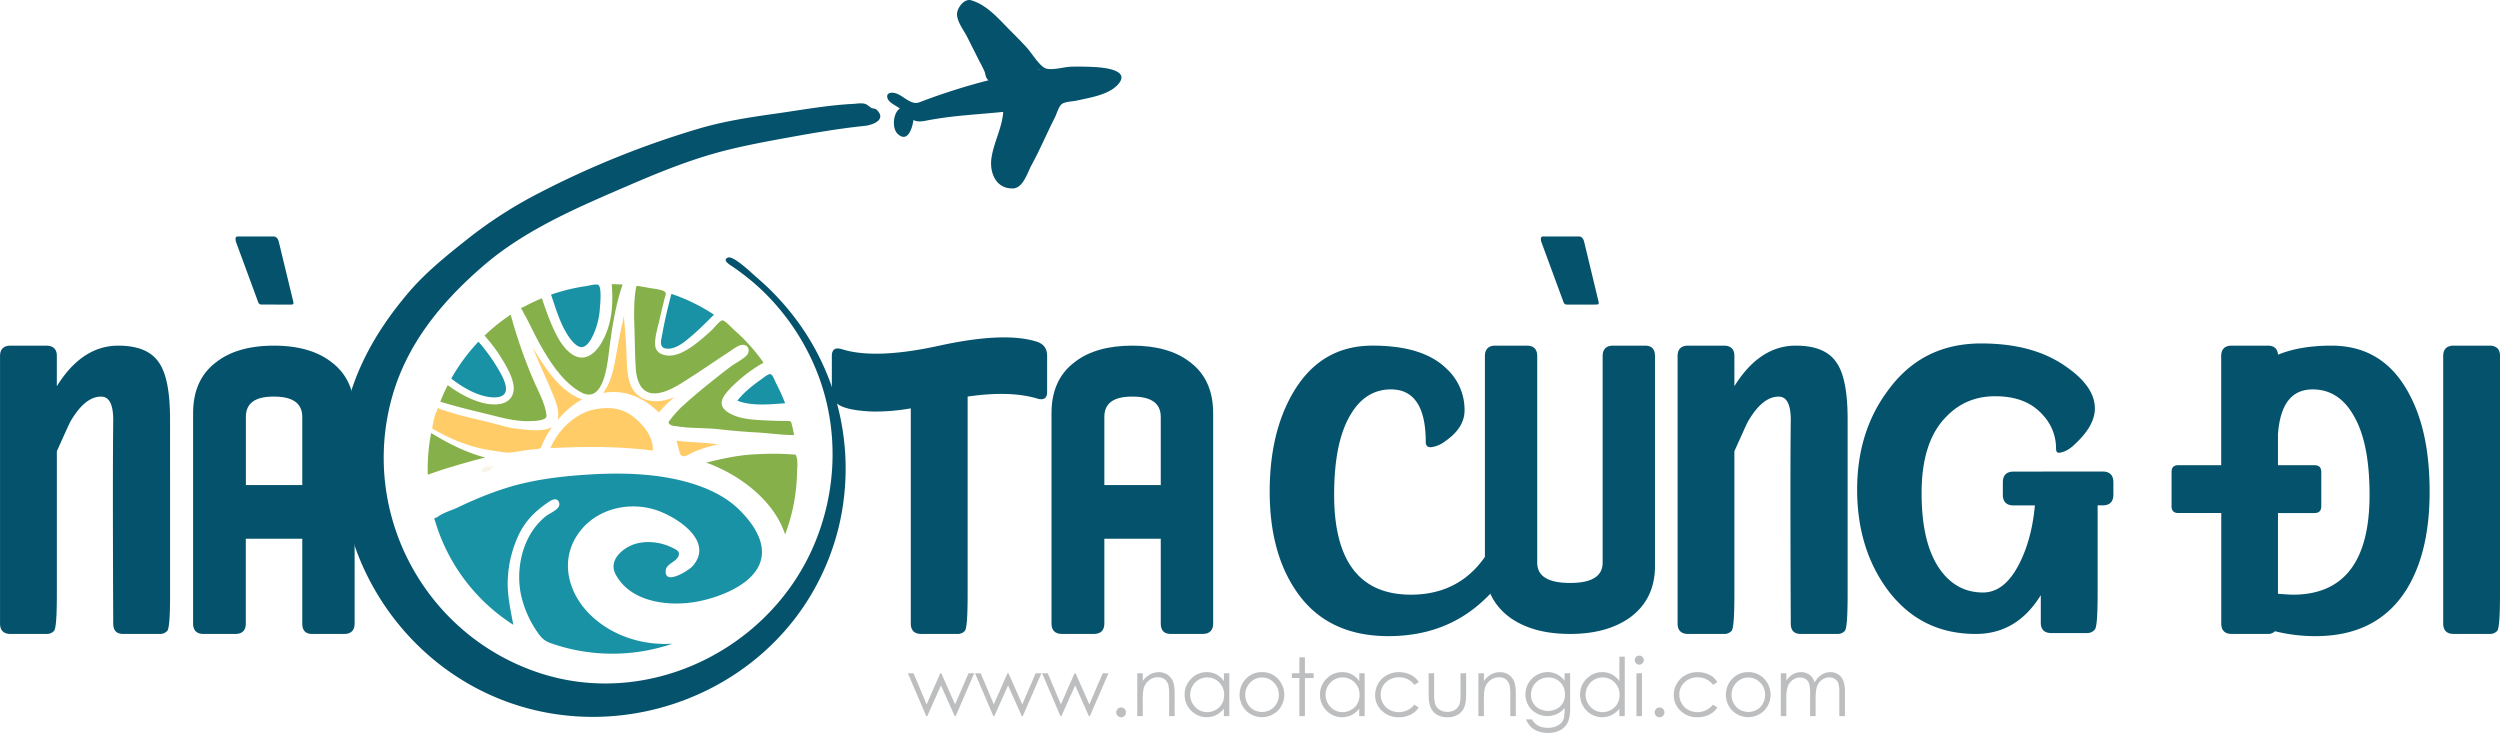 <?xml version="1.0" encoding="UTF-8"?>
<svg xmlns:xlink="http://www.w3.org/1999/xlink" xmlns="http://www.w3.org/2000/svg" viewBox="0 0 1525.6 447.26" width="1525.6" height="447.26">
  <defs>
    <style>.cls-1{fill:#bcbec0;}.cls-2{fill:#04526c;}.cls-3{fill:#f8f5e7;}.cls-4{fill:#86b04a;}.cls-5{fill:#1a92a5;}.cls-6{fill:#2d2d2c;}.cls-7{fill:#ffcc67;}</style>
  </defs>
  <title>logo</title>
  <g id="Layer_2" data-name="Layer 2">
    <g id="Layer_1-2" data-name="Layer 1">
      <path class="cls-1" d="M554,410.84h3.46l8,19,8.35-19h.61l8.41,19,8.18-19h3.5L583.2,437h-.62l-8.37-18.74L565.85,437h-.63Z"></path>
      <path class="cls-1" d="M595,410.84h3.46l8,19,8.35-19h.61l8.41,19,8.18-19h3.5L624.15,437h-.62l-8.37-18.74L606.79,437h-.63Z"></path>
      <path class="cls-1" d="M635.93,410.84h3.46l8,19,8.35-19h.61l8.41,19,8.18-19h3.5L665.09,437h-.62l-8.37-18.74L647.73,437h-.63Z"></path>
      <path class="cls-1" d="M684.11,431.72a3,3,0,0,1,3,3,2.89,2.89,0,0,1-.87,2.11,2.93,2.93,0,0,1-4.19,0,3,3,0,0,1,0-4.22A2.85,2.85,0,0,1,684.11,431.72Z"></path>
      <path class="cls-1" d="M694,410.84h3.37v4.69a14.08,14.08,0,0,1,4.47-4,11,11,0,0,1,5.34-1.33,9.28,9.28,0,0,1,5.21,1.49,8.89,8.89,0,0,1,3.36,4q1.08,2.53,1.08,7.87V437h-3.37V424.52a30.85,30.85,0,0,0-.37-6,6.64,6.64,0,0,0-2.25-3.91,6.78,6.78,0,0,0-4.33-1.31,8.3,8.3,0,0,0-5.47,2,9.47,9.47,0,0,0-3.19,5,34.78,34.78,0,0,0-.48,7.12V437H694Z"></path>
      <path class="cls-1" d="M750.17,410.84V437h-3.32v-4.5a14.44,14.44,0,0,1-4.75,3.87,13.27,13.27,0,0,1-15.25-2.73,13.51,13.51,0,0,1-3.93-9.8,13.27,13.27,0,0,1,4-9.67,12.94,12.94,0,0,1,9.55-4,12.35,12.35,0,0,1,5.83,1.37,13.28,13.28,0,0,1,4.58,4.11v-4.81Zm-13.46,2.57a10.15,10.15,0,0,0-9,5.26,10.61,10.61,0,0,0,0,10.57,10.32,10.32,0,0,0,3.81,3.93,10,10,0,0,0,5.13,1.41,10.52,10.52,0,0,0,5.24-1.39,9.74,9.74,0,0,0,3.81-3.77,10.77,10.77,0,0,0,1.33-5.36,10.41,10.41,0,0,0-3-7.59A9.91,9.91,0,0,0,736.71,413.41Z"></path>
      <path class="cls-1" d="M770.13,410.16a13,13,0,0,1,10,4.38,14.05,14.05,0,0,1-.21,19,13.84,13.84,0,0,1-19.66,0,14,14,0,0,1-.21-19A13,13,0,0,1,770.13,410.16Zm0,3.3a9.72,9.72,0,0,0-7.22,3.1,10.37,10.37,0,0,0-3,7.5,10.65,10.65,0,0,0,1.38,5.29,9.74,9.74,0,0,0,3.72,3.79,10.57,10.57,0,0,0,10.28,0,9.74,9.74,0,0,0,3.72-3.79,10.65,10.65,0,0,0,1.38-5.29,10.35,10.35,0,0,0-3-7.5A9.73,9.73,0,0,0,770.12,413.46Z"></path>
      <path class="cls-1" d="M792.94,401.12h3.37v9.72h5.34v2.91h-5.34V437h-3.37V413.75h-4.59v-2.91h4.59Z"></path>
      <path class="cls-1" d="M832.78,410.84V437h-3.32v-4.5a14.44,14.44,0,0,1-4.75,3.87,13.27,13.27,0,0,1-15.25-2.73,13.51,13.51,0,0,1-3.93-9.8,13.27,13.27,0,0,1,4-9.67,12.94,12.94,0,0,1,9.55-4,12.35,12.35,0,0,1,5.83,1.37,13.28,13.28,0,0,1,4.58,4.11v-4.81Zm-13.46,2.57a10.15,10.15,0,0,0-9,5.26,10.61,10.61,0,0,0,0,10.57,10.32,10.32,0,0,0,3.81,3.93,10,10,0,0,0,5.13,1.41,10.52,10.52,0,0,0,5.24-1.39,9.74,9.74,0,0,0,3.81-3.77,10.77,10.77,0,0,0,1.33-5.36,10.41,10.41,0,0,0-3-7.59A9.91,9.91,0,0,0,819.32,413.41Z"></path>
      <path class="cls-1" d="M865.76,416.27l-2.67,1.66a11.18,11.18,0,0,0-9.44-4.59,10.93,10.93,0,0,0-7.94,3.08,10,10,0,0,0-3.16,7.47,10.61,10.61,0,0,0,1.45,5.38,10.19,10.19,0,0,0,4,3.92,12.06,12.06,0,0,0,15.1-3.2l2.67,1.76a12.61,12.61,0,0,1-5,4.38,16.09,16.09,0,0,1-7.21,1.56,14.23,14.23,0,0,1-10.3-3.95,12.83,12.83,0,0,1-4.09-9.6,13.71,13.71,0,0,1,1.91-7.06A13.47,13.47,0,0,1,846.3,412a15.34,15.34,0,0,1,7.48-1.83,16,16,0,0,1,5,.79,13.94,13.94,0,0,1,4.1,2.07A11.27,11.27,0,0,1,865.76,416.27Z"></path>
      <path class="cls-1" d="M871.8,410.84h3.37v12.22a26,26,0,0,0,.48,6.16,6.86,6.86,0,0,0,2.76,3.8,8.38,8.38,0,0,0,4.85,1.4,8.19,8.19,0,0,0,4.78-1.36,7,7,0,0,0,2.71-3.57,25.25,25.25,0,0,0,.51-6.42V410.84h3.44v12.85q0,5.41-1.26,8.16a9.64,9.64,0,0,1-3.8,4.29,12,12,0,0,1-6.36,1.55,12.14,12.14,0,0,1-6.39-1.55,9.56,9.56,0,0,1-3.82-4.33q-1.26-2.78-1.26-8.36Z"></path>
      <path class="cls-1" d="M902.18,410.84h3.37v4.69a14.08,14.08,0,0,1,4.47-4,11,11,0,0,1,5.34-1.33,9.28,9.28,0,0,1,5.21,1.49,8.89,8.89,0,0,1,3.36,4q1.08,2.53,1.08,7.87V437h-3.37V424.52a30.85,30.85,0,0,0-.37-6,6.64,6.64,0,0,0-2.25-3.91,6.78,6.78,0,0,0-4.33-1.31,8.3,8.3,0,0,0-5.47,2,9.47,9.47,0,0,0-3.19,5,34.77,34.77,0,0,0-.48,7.12V437h-3.37Z"></path>
      <path class="cls-1" d="M954.79,410.84h3.37v20.86a24.62,24.62,0,0,1-1,8.06,10.48,10.48,0,0,1-4.59,5.56,15.1,15.1,0,0,1-7.87,1.95,18,18,0,0,1-6-1,12.11,12.11,0,0,1-4.37-2.56,15.21,15.21,0,0,1-3.1-4.69h3.66a9.66,9.66,0,0,0,3.85,3.85,12.4,12.4,0,0,0,5.85,1.25,12.1,12.1,0,0,0,5.82-1.28,7.87,7.87,0,0,0,3.38-3.22q1-1.94,1-6.27V432a12.76,12.76,0,0,1-4.65,3.69,13.8,13.8,0,0,1-12.62-.5,12.73,12.73,0,0,1-4.91-4.82,13.18,13.18,0,0,1-1.73-6.66,13.62,13.62,0,0,1,13.53-13.57,12.54,12.54,0,0,1,5.48,1.21,15.12,15.12,0,0,1,4.9,4Zm-9.94,2.57a10.65,10.65,0,0,0-5.32,1.38,10,10,0,0,0-3.85,3.83,10.46,10.46,0,0,0-1.4,5.28,9.52,9.52,0,0,0,2.89,7.12,11.37,11.37,0,0,0,15,0,9.85,9.85,0,0,0,2.83-7.34,10.62,10.62,0,0,0-1.3-5.28,9.47,9.47,0,0,0-3.68-3.67A10.23,10.23,0,0,0,944.85,413.41Z"></path>
      <path class="cls-1" d="M991.5,400.73V437h-3.32v-4.5a14.43,14.43,0,0,1-4.75,3.87,13.27,13.27,0,0,1-15.25-2.73,13.51,13.51,0,0,1-3.93-9.8,13.26,13.26,0,0,1,4-9.67,12.94,12.94,0,0,1,9.55-4,12.35,12.35,0,0,1,5.83,1.37,13.27,13.27,0,0,1,4.58,4.11V400.73ZM978,413.41a10.15,10.15,0,0,0-9,5.26,10.61,10.61,0,0,0,0,10.57,10.32,10.32,0,0,0,3.81,3.93,10,10,0,0,0,5.13,1.41,10.52,10.52,0,0,0,5.24-1.39,9.75,9.75,0,0,0,3.81-3.77,10.76,10.76,0,0,0,1.33-5.36,10.42,10.42,0,0,0-3-7.59A9.91,9.91,0,0,0,978,413.41Z"></path>
      <path class="cls-1" d="M1000.29,400.06a2.67,2.67,0,0,1,2,.82,2.7,2.7,0,0,1,.81,2,2.76,2.76,0,1,1-2.78-2.79Zm-1.67,10.78H1002V437h-3.37Z"></path>
      <path class="cls-1" d="M1012.69,431.72a3,3,0,0,1,3,3,2.89,2.89,0,0,1-.87,2.11,2.93,2.93,0,0,1-4.19,0,3,3,0,0,1,0-4.22A2.85,2.85,0,0,1,1012.69,431.72Z"></path>
      <path class="cls-1" d="M1048,416.27l-2.67,1.66a11.18,11.18,0,0,0-9.44-4.59,10.93,10.93,0,0,0-7.94,3.08,10,10,0,0,0-3.16,7.47,10.61,10.61,0,0,0,1.45,5.38,10.19,10.19,0,0,0,4,3.92,12.06,12.06,0,0,0,15.1-3.2l2.67,1.76a12.61,12.61,0,0,1-5,4.38,16.09,16.09,0,0,1-7.21,1.56,14.23,14.23,0,0,1-10.3-3.95,12.83,12.83,0,0,1-4.09-9.6,13.71,13.71,0,0,1,1.91-7.06,13.47,13.47,0,0,1,5.26-5.09,15.34,15.34,0,0,1,7.48-1.83,16,16,0,0,1,5,.79,13.94,13.94,0,0,1,4.1,2.07A11.27,11.27,0,0,1,1048,416.27Z"></path>
      <path class="cls-1" d="M1066.89,410.16a13,13,0,0,1,10,4.38,14.05,14.05,0,0,1-.21,19,13.83,13.83,0,0,1-19.66,0,14,14,0,0,1-.21-19A13,13,0,0,1,1066.89,410.16Zm0,3.3a9.72,9.72,0,0,0-7.22,3.1,10.37,10.37,0,0,0-3,7.5,10.65,10.65,0,0,0,1.38,5.29,9.74,9.74,0,0,0,3.72,3.79,10.57,10.57,0,0,0,10.28,0,9.74,9.74,0,0,0,3.72-3.79,10.65,10.65,0,0,0,1.38-5.29,10.35,10.35,0,0,0-3-7.5A9.73,9.73,0,0,0,1066.88,413.46Z"></path>
      <path class="cls-1" d="M1086.74,410.84h3.37v4.52a13,13,0,0,1,3.61-3.66,10.24,10.24,0,0,1,5.37-1.54,8.94,8.94,0,0,1,3.61.75,7.77,7.77,0,0,1,2.79,2,10.65,10.65,0,0,1,1.88,3.55,12.42,12.42,0,0,1,4.2-4.68,9.94,9.94,0,0,1,5.42-1.6,8.49,8.49,0,0,1,4.79,1.37,8.18,8.18,0,0,1,3.08,3.83,20.41,20.41,0,0,1,1,7.36V437h-3.44V422.72a18.65,18.65,0,0,0-.6-5.79,5.21,5.21,0,0,0-2-2.54,6.12,6.12,0,0,0-3.46-1,7.54,7.54,0,0,0-4.47,1.44,8.31,8.31,0,0,0-3,3.85q-.93,2.41-.93,8V437h-3.37v-13.4a23,23,0,0,0-.59-6.43,5.4,5.4,0,0,0-2.06-2.72,6,6,0,0,0-3.49-1,7.53,7.53,0,0,0-4.37,1.41,8.33,8.33,0,0,0-3,3.79,20.4,20.4,0,0,0-1,7.29V437h-3.37Z"></path>
      <path class="cls-2" d="M103.79,362.35c0,14.32-.55,22-1.93,22.85a5.81,5.81,0,0,1-4.41,1.65H75.16c-4.13,0-6.06-2.2-6.06-6.33-.27-61.95-.27-103.52,0-124.17,0-9.64-2.48-14.32-7.43-14.32-6.33,0-12.39,4.68-18.17,14.32-.83,1.1-3.58,7.43-8.81,19v87c0,14.32-.55,22-1.93,22.85a5.81,5.81,0,0,1-4.41,1.65h-22c-4.13,0-6.33-2.2-6.33-6.33V217.26c0-4.13,2.2-6.33,6.33-6.33h22c3.85,0,6.06,1.93,6.33,5.51v19.27c10.19-16.52,22.85-24.78,37.44-24.78,11.84,0,20.1,3.3,24.78,10.19,4.68,6.61,6.88,18.17,6.88,35Z"></path>
      <path class="cls-2" d="M202.08,220.84c9.64,7.16,14.32,17.62,14.32,31.39v128.3c0,4.13-2.2,6.33-6.33,6.33H190.52c-4.13,0-6.06-2.2-6.06-6.33V328.77H150v51.76c0,4.13-2.2,6.33-6.33,6.33H124.17c-4.13,0-6.33-2.2-6.33-6.33V252.23c0-13.77,4.68-24.23,14.32-31.39,8.54-6.61,20.37-9.91,35-9.91S193.55,214.24,202.08,220.84Zm-42.4-35a2.09,2.09,0,0,1-2.2-1.65L144,147.61c-.55-2.2-.28-3.3,1.1-3.3h21.75q2.48,0,3.3,3.3L179,184.23c.28,1.1,0,1.65-1.38,1.65ZM184.46,296V254.43c0-8.26-5.78-12.39-17.07-12.39h-.55c-11.29,0-16.79,4.13-16.79,12.39V296Z"></path>
      <path class="cls-2" d="M639,217.25v22c0,3.58-1.93,5-5.51,4.13-11.56-3.58-25.88-3.85-43-1.38V362.35c0,14.32-.55,22-1.93,22.85a5.6,5.6,0,0,1-4.13,1.65h-22.3c-4.13,0-6.33-2.2-6.33-6.33V249.19a122.58,122.58,0,0,1-23.68,1.93c-12.94-.55-20.65-2.75-22.85-6.61a9.06,9.06,0,0,1-1.65-5.23v-22c0-4.13,2.2-5.51,6.33-4.13,13.22,4.13,33,3.58,59.2-2.2q39.65-8.67,59.47-2.48C636.76,209.82,639,212.57,639,217.25Z"></path>
      <path class="cls-2" d="M726,220.83c9.64,7.16,14.32,17.62,14.32,31.39v128.3c0,4.13-2.2,6.33-6.33,6.33H714.4c-4.13,0-6.06-2.2-6.06-6.33V328.76H673.92v51.76c0,4.13-2.2,6.33-6.33,6.33H648c-4.13,0-6.33-2.2-6.33-6.33V252.22c0-13.77,4.68-24.23,14.32-31.39,8.54-6.61,20.37-9.91,35-9.91S717.43,214.22,726,220.83ZM708.34,296V254.42c0-8.26-5.78-12.39-17.07-12.39h-.55c-11.29,0-16.8,4.13-16.8,12.39V296Z"></path>
      <path class="cls-2" d="M915.24,322.43c1.93-5,5.51-6.61,10.46-5,4.68,1.93,6.33,5.23,4.41,10.19a88.9,88.9,0,0,1-23.68,37.72c-15.69,15.14-35.24,22.85-59.19,22.85-25.61,0-44.6-9.64-57-28.63-10.19-15.42-15.42-35.24-15.42-59.47,0-24,4.68-43.78,14-60,11.29-19.55,27.53-29.18,48.73-29.18,20.65,0,35.79,4.68,45.43,14.32a33.92,33.92,0,0,1,10.74,25.33c0,6.88-3.85,13.22-11.84,18.72a17.53,17.53,0,0,1-8.26,3.58c-2.48.28-3.58-.83-3.58-3.3,0-21.2-7.16-31.94-21.2-31.94-10.19,0-18.45,5-24.5,15.14-6.88,11.29-10.19,27.53-10.19,49.28,0,40.47,15.69,60.85,46.81,60.85C886.61,362.9,904.78,349.41,915.24,322.43Z"></path>
      <path class="cls-2" d="M921.57,376.94c-10.19-7.43-15.42-17.9-15.42-31.39V217.25c0-4.13,2.2-6.33,6.33-6.33h19.27c4.13,0,6.33,2.2,6.33,6.33v126.1c0,8.26,6.61,12.39,20.1,12.39q19.82,0,19.82-12.39V217.25c0-4.13,2.2-6.33,6.33-6.33h19.55c4.13,0,6.06,2.2,6.06,6.33v128.3c0,13.49-5.23,24-15.42,31.39q-14,9.91-36.34,9.91C943,386.86,930.93,383.55,921.57,376.94Zm34.69-191.08a2.09,2.09,0,0,1-2.2-1.65l-13.49-36.62c-.55-2.2-.28-3.3,1.1-3.3h21.75q2.48,0,3.3,3.3l8.81,36.62c.28,1.1,0,1.65-1.38,1.65Z"></path>
      <path class="cls-2" d="M1127.5,362.35c0,14.32-.55,22-1.93,22.85a5.81,5.81,0,0,1-4.41,1.65h-22.3c-4.13,0-6.06-2.2-6.06-6.33-.27-61.95-.27-103.52,0-124.17,0-9.64-2.48-14.32-7.43-14.32-6.33,0-12.39,4.68-18.17,14.32-.83,1.1-3.58,7.43-8.81,19v87c0,14.32-.55,22-1.93,22.85a5.81,5.81,0,0,1-4.4,1.65h-22c-4.13,0-6.33-2.2-6.33-6.33V217.25c0-4.13,2.2-6.33,6.33-6.33h22c3.85,0,6.06,1.93,6.33,5.51V235.7c10.19-16.52,22.85-24.78,37.45-24.78,11.84,0,20.1,3.3,24.78,10.19,4.68,6.61,6.88,18.17,6.88,35Z"></path>
      <path class="cls-2" d="M1283.06,287.74q6.61,0,6.61,6.61v7.43q0,6.61-6.61,6.61h-3v53.14c0,14.59-.55,22-1.93,22.85a5.74,5.74,0,0,1-4.13,1.93h-22.3c-4.13,0-6.33-2.2-6.33-6.33v-16.8c-9.64,15.7-22.85,23.68-39.65,23.68-23.4,0-41.57-9.64-55.07-28.63q-17.35-24.78-17.35-59.47c0-23.13,6.06-43.23,18.45-60,14-19.55,33-29.18,57.27-29.18,21.2,0,38.55,4.68,52,14.32,11.56,8,17.35,16.52,17.35,25.33,0,6.88-3.85,14-11.84,21.48-3,3-5.78,4.68-8.26,5.23-2.48.83-3.58.27-3.58-2.2a29.72,29.72,0,0,0-7.71-20.1c-6.88-8-16.52-11.84-29.46-11.84q-17.76,0-29.74,12.39c-10.19,10.19-15.14,25.88-15.14,46.53,0,21.2,3.85,36.89,11.84,47.63q9.91,13.21,25.61,13.22c9.36,0,17.07-6.61,23.13-19.55,4.68-9.91,7.43-21.2,8.54-33.59h-12.94q-6.61,0-6.61-6.61v-7.43q0-6.61,6.61-6.61Z"></path>
      <path class="cls-2" d="M1470,240.1c8.54,15.69,12.66,35.52,12.66,60s-4.68,44.33-14,59.47c-11.84,19-30.29,28.63-55.62,28.63a101.82,101.82,0,0,1-24.78-3,5.6,5.6,0,0,1-4.13,1.65h-22.3c-4.13,0-6.33-2.2-6.33-6.33V313.07H1329.3q-4.13,0-4.13-4.13V288q0-4.13,4.13-4.13h26.16V217.25c0-4.13,2.2-6.33,6.33-6.33h22.3c3.58,0,5.78,1.93,6.06,5.51,8.81-3.58,19.55-5.51,32.49-5.51C1443.84,210.92,1459.53,220.56,1470,240.1Zm-24,61.95c0-21.75-3.3-38-10.19-49.28-6.06-10.19-14.32-15.14-24.5-15.14-12.94,0-19.82,9.09-21.2,27.26v19h22.3q4.13,0,4.13,4.13v20.92q0,4.13-4.13,4.13h-22.3v49.28c4.13.28,7.16.55,9.09.55C1430.35,362.9,1446,342.53,1446,302.05Z"></path>
      <path class="cls-2" d="M1525.6,362.35c0,14.32-.55,22-1.93,22.85a5.81,5.81,0,0,1-4.4,1.65h-22c-4.13,0-6.33-2.2-6.33-6.33V217.25c0-4.13,2.2-6.33,6.33-6.33h22c3.85,0,6.06,1.93,6.33,5.51Z"></path>
      <path class="cls-2" d="M511.62,322.43a152.26,152.26,0,0,0-34.89-138.55A155.33,155.33,0,0,0,461.42,169c-2.35-2-13.74-13.13-17.17-11.82-4.19,1.6,2.1,5,3.26,5.83q5.78,4,11.17,8.48a133,133,0,0,1,16.37,16.32,140.55,140.55,0,0,1,25,43.12c11.93,33.12,10.37,69.69-3.46,102-27.35,63.82-101.42,99.85-168.1,77.51-68.88-23.08-108.35-96-89.74-166.3,8.88-33.56,30.24-59.49,56-81.77s57.74-35.77,88.68-49.13c15.7-6.78,31.82-13.38,48.2-18.35C447.72,90,465,86.84,481.55,83.83c15.21-2.77,30.7-5.42,46.06-7,4.52-.46,13.36-3.47,7.79-9.41-1.65-1.76-2.13-.7-4-1.76a30.42,30.42,0,0,0-2.78-2c-2.32-1.06-5.59-.39-8-.26-15.41.78-30.88,3.6-46.13,5.77-16.47,2.34-32.41,4.67-48.42,9.44a554.3,554.3,0,0,0-97.34,39.29A267.09,267.09,0,0,0,285.12,146c-12.57,10-25.09,20-35.57,32.24C226.72,205,210.71,235,208.13,270.72,203,341.24,247.05,408.11,314.61,430.05c64.47,20.94,137.55-3.52,175.69-59.78a150.31,150.31,0,0,0,21.32-47.85C514,313.08,509.43,331.2,511.62,322.43Z"></path>
      <path class="cls-2" d="M317.72,123.87l1.11-.63Z"></path>
      <path class="cls-2" d="M592.43.13c-4-1-8,4.33-8.38,7.91-.48,4.63,4,10.27,6,14.2,2.59,5.07,5.12,10.16,7.67,15.25a66.37,66.37,0,0,1,3.09,6.17c.76,2,.51,3.82,2.39,5.34A385.44,385.44,0,0,0,561,62.44c-5.64,2.11-10.26-5.2-15.87-5.82-2.54-.28-4.53.81-3.44,3.6,1,2.58,5.45,4.44,7.45,6-4.19,2.69-5,12.22-1.22,15.6,6.27,5.65,8.94-4.25,9.5-8.6,3.1,1.69,6.87.52,10.12-.05,5-.87,9.93-1.61,14.94-2.15,9.89-1.06,19.82-1.75,29.72-2.72-.62,9.63-5.72,18.44-7.15,28-1.32,8.78,2.49,19,13.15,18.69,6.14-.17,8.8-9.69,11.33-14.33,5.14-9.42,9.33-19.36,14.19-28.94,1.18-2.32,2.12-6.24,4-8S654.33,62,657,61.39c7.77-1.74,19.4-3.45,25.08-9.66,8.64-9.44-9.84-10.61-15-10.87-4.43-.22-8.87-.29-13.31-.16s-10.72,2.13-15,1.24c-3.93-.82-8.86-9.13-11.75-12.38-3.66-4.12-7.6-8-11.47-11.89C609,11,601.83,2.7,592.43.13Zm-.36,5.13Zm-.2.19c.19-.31-.25.52,0,0Zm11.19,26.49c.45.14.16.27,0,0ZM633.74,42l.5.61Q633.88,42.81,633.74,42Zm-25.16,5.61c1.53-.33.08,0,0,0Zm32.64,27.27c-2.31,3.83-.1.34-.72,1.21,0,0,0-.12,0,0s0,0,0,0Zm-1.73,2.84c.21-.66,0,0,0,0Zm-58.12-17.6c1.18-.19-.62.15,0,0Zm37.74,48.49Zm-.42-.09Zm-.25.19Z"></path>
      <path class="cls-3" d="M297.4,284.43a4.3,4.3,0,0,0-2.72,1.57c-.08.09-1.44,1.77-1.2,1.8a9.07,9.07,0,0,0,4.71-.45c.53-.27,2.56-1.82,2.49-2.74a23,23,0,0,0-3.22.26C297.51,284.79,297.68,284.39,297.4,284.43Z"></path>
      <path class="cls-4" d="M373.31,173.43c.74,9.48.5,19.28-2.79,28.31-2.26,6.19-7,15.54-14.5,16.41-6.47.76-12.14-6.2-15-11.15-4.52-7.83-7.46-16.53-10.37-25q-5,2.08-9.82,4.63l-1.36.74q-2.37.44-.63,2.06a25.78,25.78,0,0,0,2.17,4.1c3.08,6,5.95,12.08,9.27,17.94,5.74,10.12,14,22.55,24.6,28.06,13.75,7.14,15.88-18.25,16.93-26.53,1.71-13.37,3.78-26.54,8.11-39.35Q376.61,173.42,373.31,173.43Z"></path>
      <path class="cls-5" d="M336.27,179.81c3.07,9,6,19.34,11.8,27,1.74,2.26,5.08,6.08,8.17,4.75,3.41-1.46,5.69-6.8,6.95-10a46.35,46.35,0,0,0,2.88-13.45c.23-2.94,1.26-13.38-1.12-14.32-1.54-.61-5.5.54-7.22.79q-3.55.5-7.07,1.24A112,112,0,0,0,336.27,179.81Z"></path>
      <path class="cls-4" d="M388,176.32c-1.24,7.69-1.13,15.67-.86,23.43.3,8.43.27,17,.87,25.36.55,7.79,3.58,15.86,12.83,14.88,7.66-.81,15.17-6.31,21.51-10.32,7.23-4.57,14.19-9.54,21.4-14.15,2.4-1.53,6.4-4.93,9.34-5.08,3.81-.19,4.88,4.08,2.52,6.48-2.57,2.61-6.7,4.55-9.67,6.76-3.54,2.63-7,5.37-10.45,8.13s-7,5.59-10.36,8.45q-2.58,2.16-5.11,4.38c-.44.39-4.91,4.59-3.07,2.7a76.06,76.06,0,0,0-7.49,8.19c-1.46,2-2.27,2.35-.23,3.72,1.09.72,3,.74,4.24.95,8.21,1.3,16.64.8,24.89,1.72,8,.89,15.93,1.57,24,2,7.41.43,14.81,1.57,22.24,1.57q-.54-2.9-1.23-5.76c-.66-2.76-.54-2.81-3.34-2.84-4.37,0-8.75-.14-13.11-.36-7.44-.38-16.27-.72-22.7-4.94-7.11-4.67-3-9.92,1.45-14.63a91.57,91.57,0,0,1,20.29-15.67,113.52,113.52,0,0,0-11.56-13.89q-3.16-3.23-6.57-6.21c-1.31-1.15-5.37-5.75-7-5.67s-5.35,4.92-6.66,6.11c-2.34,2.12-4.69,4.23-7.15,6.22-4.7,3.79-10.37,8-16.48,9-4.36.68-10.2-.73-10.7-5.93-.49-5,1.63-11.18,2.69-16,.69-3.12,1.43-6.24,2.18-9.34q.44-1.81.9-3.63c.43-1.72,1.21-2.86.12-3.86-1.65-1.51-7.61-2-9.78-2.42q-2.5-.5-5-.88C388.55,174.38,388.37,174,388,176.32Z"></path>
      <path class="cls-5" d="M465.4,230.85c-5.66,4.08-11.11,8.09-15.42,13.66,8.69,3.48,20,2.18,29.14,1.59a112.22,112.22,0,0,0-5.48-12.15c-.69-1.32-1.81-4.64-3.05-5.45S466.9,229.77,465.4,230.85Z"></path>
      <path class="cls-5" d="M408.35,184.57c-1.56,6.26-3,12.56-4.13,18.93-.67,3.91-2.59,9,3,9.28s11-4.53,14.9-7.85c4.76-4,9.13-8.54,13.58-12.91a112.49,112.49,0,0,0-26-12.7Z"></path>
      <path class="cls-6" d="M404.12,211.89Z"></path>
      <path class="cls-7" d="M381,191.95c-1.72,7.06-3.31,15.28-4.65,22.89-1.48,8.35-3,18-8.3,24.95,13-2.39,24.85,2.81,34,11.9a83.56,83.56,0,0,1,9.48-9.32c-12,5-24.8,2.94-27.91-11.42-1.35-6.24-1.11-12.87-1.48-19.22-.2-3.45-.45-6.9-.69-10.34C381.33,198.78,380.46,194.06,381,191.95Z"></path>
      <path class="cls-4" d="M295.69,204.81A99.19,99.19,0,0,1,309,223.66c2.8,5.21,6.81,13.38,2.8,19-3.83,5.34-12.38,4.53-17.93,3-7.38-2-14.55-6.12-20.64-10.65q-2.52,4.93-4.54,10.1c9.47,3,19,5.2,28.63,7.57,8.71,2.15,16.55,4.45,25.61,4.34-1.77,0,2.95-.12,3.43-.16a22,22,0,0,0,3.58-.51c3.59-.91,4-1.52,3.23-5.09-1.37-6.49-4.72-12.69-7.39-18.72a304.52,304.52,0,0,1-14.15-40.52A113.53,113.53,0,0,0,295.69,204.81Z"></path>
      <path class="cls-5" d="M275.38,231c5.5,4.33,11.87,8.23,18.59,10.28,4.07,1.24,14.23,3.1,14.77-3.45.35-4.19-3.19-10-4.93-13a105.4,105.4,0,0,0-11.86-16.3A113.35,113.35,0,0,0,275.38,231Z"></path>
      <path class="cls-6" d="M303.73,224.73c.2.33-.46-.8,0,0Z"></path>
      <path class="cls-6" d="M303.9,225Z"></path>
      <path class="cls-7" d="M328.82,221c2.66,6.11,5.49,12.14,8,18.3,2.05,5,5,11.54,3.46,17,4.21-4.91,9.23-9.62,15-12.56-13.41-4.48-23.43-20.05-30.08-31.66C326.38,215.11,327.55,218.08,328.82,221Z"></path>
      <path class="cls-7" d="M263.69,261.47c12.31,7.11,24.24,11.93,38.36,13.69,3,.37,6.12,1.21,9.07,1,3.52-.22,7.09-1.1,10.61-1.51q2.86-.34,5.73-.6c2.85-.26,2.57-.71,3.67-3.27a52.69,52.69,0,0,1,5.73-10.09c-5.69,3-14.48,1.67-20.6,1.05s-12.15-2.62-18.19-4.14c-7-1.75-14-3.2-20.86-5.23-2-.58-3.92-1.19-5.87-1.82l-2.51-.8q-2.14-1.62-2.18,1C264.91,253.61,264.41,258.24,263.69,261.47Z"></path>
      <path class="cls-6" d="M332.75,249.61Z"></path>
      <path class="cls-6" d="M333.55,254.7Z"></path>
      <path class="cls-4" d="M261,286.17q0,1.77.06,3.53c9.37-3.44,18.91-6.16,28.51-8.85l-2.8.79q4.65-1.31,9.35-2.42c-11.76-3.12-22.7-8.59-33-15A113.3,113.3,0,0,0,261,286.17Z"></path>
      <path class="cls-7" d="M414.06,273.43c.6,2,.69,5.25,3.47,5,1.85-.18,4.67-2.26,6.49-2.93,4.72-1.74,9.53-3.69,14.57-4.2-8.53-1.49-17.24-1.14-25.78-2.42C413.26,270.38,413.66,271.9,414.06,273.43Z"></path>
      <path class="cls-4" d="M461,277.22c-10.09.45-20.25,2.61-30,5.11,19.93,7.13,41.26,22.81,48.1,43.81a112.59,112.59,0,0,0,7.28-37.45c.06-2.88.57-6.64-.18-9.42-.64-2.37-.69-1.81-3.39-2-1.73-.13-3.46-.2-5.18-.27C472.12,276.75,466.58,276.95,461,277.22Z"></path>
      <path class="cls-7" d="M360.06,250.47c-10.78,3.46-19.8,12.69-24.19,23,20.76-1.1,41.87-1.2,62.53,1.48.33-8.74-6.08-16.28-12.74-21.22C378.1,248.12,368.85,248.19,360.06,250.47Z"></path>
      <path class="cls-6" d="M376.43,289.09l1.8,0Z"></path>
      <path class="cls-5" d="M361.15,289.47c-16.4.94-32.4,2.72-48.28,7.11a197.88,197.88,0,0,0-23.63,8.59c-3.42,1.43-6.75,3-10.09,4.59-3.65,1.75-9.5,3.32-12.47,6q-2.42.24-1.17,2.11.39,1.34.82,2.68.85,2.66,1.84,5.27,1.71,4.54,3.81,8.92a113.27,113.27,0,0,0,41.26,46.53c-1.75-9.38-3.88-18.63-3.35-28.25a71,71,0,0,1,6.82-27c3.93-8.11,9.82-14,17.16-19.06,2.06-1.42,5.87-4.12,7.29-.32s-5.32,6.33-7.57,8C319.32,325.62,314.41,346,317.94,363a64.35,64.35,0,0,0,10.14,22.95c2.59,3.72,4.23,5.21,8.42,6.68a111.32,111.32,0,0,0,12.69,3.61,113.41,113.41,0,0,0,61.15-3.42c-18.28,1.12-36.91-4.76-50.16-17.69-12.94-12.63-18.48-31.71-8.42-47.81,9.87-15.8,29.58-21.44,46.91-16.59,12.86,3.6,38.09,19.17,23.83,34.91-2.33,2.58-17.37,12-16.23,2.32.45-3.82,6-5,7.62-8.29s-1.62-4.47-4.21-5.71c-7.56-3.63-17.82-4.5-25.46-.68-6.57,3.29-12.45,9.8-8.56,17.17,9.17,17.39,33.07,19.88,50.16,16.6,14.31-2.75,38.32-11.74,39.14-29.24.47-10.08-6.8-19.72-13.6-26.5-7.19-7.16-16.34-11.93-25.85-15.19C405.36,289.17,382.26,288.26,361.15,289.47Z"></path>
      <path class="cls-6" d="M414.24,336.94l-.36-.62Z"></path>
      <path class="cls-6" d="M414.4,337Z"></path>
      <path class="cls-6" d="M414.3,339Z"></path>
    </g>
  </g>
</svg>
